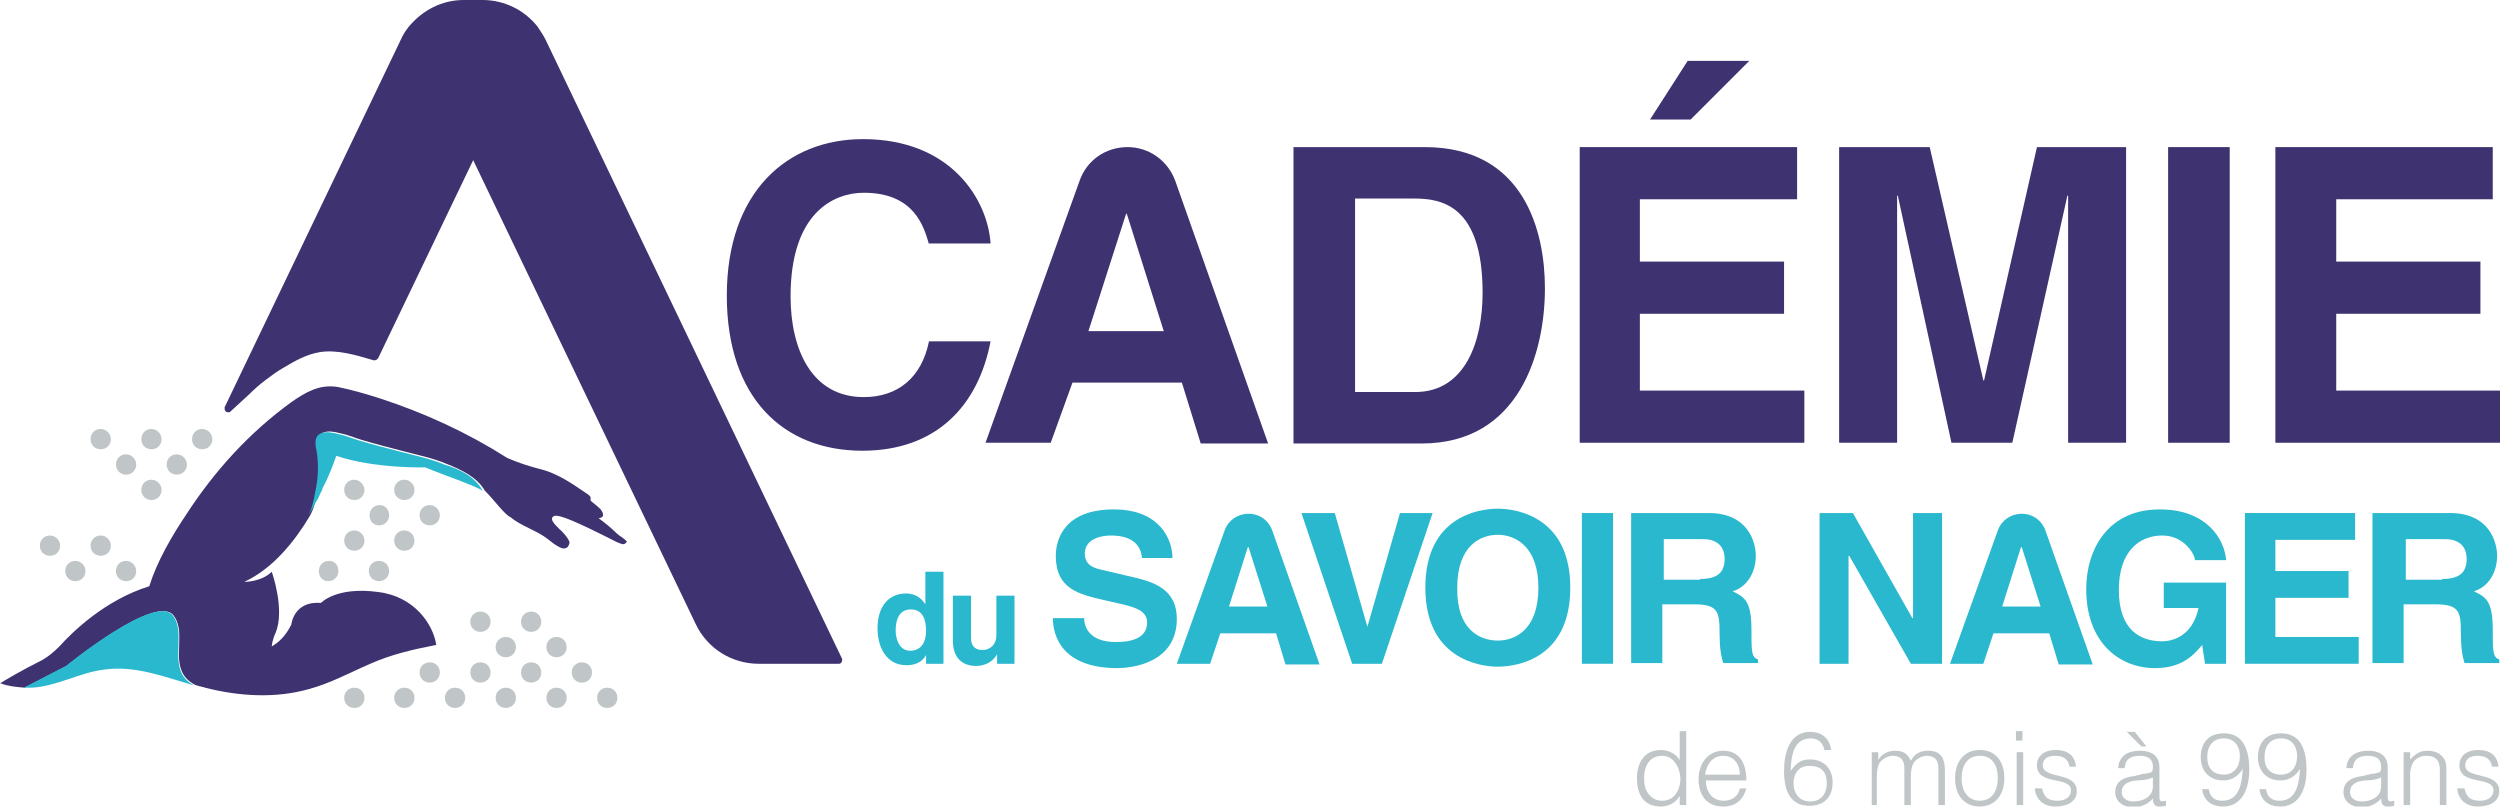 <?xml version="1.0" encoding="utf-8"?>
<!-- Generator: Adobe Illustrator 25.4.1, SVG Export Plug-In . SVG Version: 6.00 Build 0)  -->
<svg version="1.1" id="Calque_1" xmlns="http://www.w3.org/2000/svg" xmlns:xlink="http://www.w3.org/1999/xlink" x="0px" y="0px"
	 width="345px" height="111.3px" viewBox="0 0 345 111.3" enable-background="new 0 0 345 111.3" xml:space="preserve">
<g>
	<g>
		<path fill="#C0C5C7" d="M229.4,104.3c-1.8,0-2.6,1.5-2.5,3.3c0,1.8,1.1,2.9,2.5,2.9c1.6,0,2.5-1.4,2.5-3.1
			C231.8,105.8,230.9,104.3,229.4,104.3 M231.8,100.9h0.9v10.2h-0.9v-1.3h0c-0.5,1-1.6,1.5-2.6,1.5c-2.4,0-3.3-1.7-3.3-3.9
			c0-2.1,1-3.9,3.3-3.9c1,0,2.1,0.5,2.6,1.4V100.9z"/>
		<path fill="#C0C5C7" d="M240.1,106.9c0-1.4-0.8-2.6-2.3-2.6c-1.5,0-2.3,1.2-2.5,2.6H240.1z M235.4,107.6c0,1.6,0.8,2.9,2.5,2.9
			c1.1,0,2-0.6,2.2-1.7h0.9c-0.4,1.4-1.3,2.5-3.2,2.5c-2.4,0-3.4-1.7-3.4-3.8c0-2.1,1.3-3.9,3.4-3.9c2,0,3.2,1.4,3.2,4.1H235.4z"/>
		<path fill="#C0C5C7" d="M247.5,108.1c0,1.1,0.6,2.5,2.3,2.5c1.7,0,2.3-1.3,2.3-2.5c0-1.5-0.7-2.4-2.3-2.4
			C248.3,105.6,247.5,106.7,247.5,108.1 M251.8,103.6c-0.2-1-0.8-1.7-1.9-1.7c-2.5,0-2.7,2.6-2.8,4.5c0.6-0.8,1.2-1.6,2.6-1.6
			c2,0,3.2,1.2,3.2,3.2c0,2-1.2,3.2-3.2,3.2c-2,0-3.5-1.2-3.5-4.8c0-2.4,0.7-5.4,3.6-5.4c1.6,0,2.7,0.9,2.9,2.5H251.8z"/>
		<path fill="#C0C5C7" d="M259.2,111.1h-0.9v-7.3h0.9v1.1h0c0.4-0.8,1.3-1.3,2.3-1.3c1.4,0,1.8,0.6,2.2,1.4c0.5-1,1.3-1.4,2.4-1.4
			c2,0,2.3,1.4,2.3,2.9v4.6h-0.9V106c0-1-0.4-1.7-1.6-1.7c-0.6,0-1.2,0.3-1.7,0.8c-0.4,0.5-0.5,1.4-0.5,2v4h-0.9V106
			c0-1-0.4-1.7-1.6-1.7c-0.6,0-1.2,0.3-1.7,0.8c-0.4,0.5-0.5,1.4-0.5,2V111.1z"/>
		<path fill="#C0C5C7" d="M273.2,104.3c-1.8,0-2.5,1.5-2.5,3.1c0,1.8,0.9,3.1,2.5,3.1c1.8,0,2.5-1.5,2.5-3.1
			C275.7,105.7,275,104.3,273.2,104.3 M269.8,107.4c0-2.1,1.1-3.9,3.4-3.9c2.3,0,3.4,1.7,3.4,3.9c0,2.3-1.3,3.9-3.4,3.9
			C271.3,111.3,269.8,110,269.8,107.4"/>
	</g>
	<path fill="#C0C5C7" d="M278.3,111.1h0.9v-7.3h-0.9V111.1z M278.2,102.2h0.9v-1.3h-0.9V102.2z"/>
	<g>
		<path fill="#C0C5C7" d="M281.8,108.8c0.3,1.3,0.9,1.7,2.2,1.7c1.2,0,1.8-0.7,1.8-1.4c0-2.1-4.7-0.6-4.7-3.5c0-1.2,0.9-2.1,2.6-2.1
			c1.6,0,2.6,0.7,2.8,2.3h-0.9c-0.2-1.1-0.9-1.5-2-1.5c-1.1,0-1.7,0.5-1.7,1.3c0,2,4.7,0.8,4.7,3.6c0,1.4-1.3,2.1-3,2.1
			s-2.7-1.1-2.8-2.5H281.8z"/>
		<path fill="#C0C5C7" d="M293.5,101h1.1l1.6,2h-0.7L293.5,101z M297.1,107.3c-0.7,0.3-1.5,0.4-2.2,0.4c-1.3,0.1-2.1,0.6-2.1,1.6
			c0,0.9,0.8,1.3,1.6,1.3c1.3,0,2.7-0.6,2.7-2.1V107.3z M295.7,106.8c0.3,0,0.8-0.1,1.1-0.2c0.3-0.1,0.3-0.5,0.3-0.8
			c0-0.9-0.5-1.5-1.8-1.5c-1.2,0-2,0.4-2.1,1.7h-0.9c0.1-1.7,1.4-2.4,3-2.4c1.5,0,2.7,0.6,2.7,2.3v4c0,0.7,0.2,0.8,0.9,0.6v0.7
			c-0.1,0-0.4,0.1-0.7,0.1c-0.1,0-0.3,0-0.4,0c-0.6-0.1-0.7-0.6-0.7-1.1c-0.7,0.8-1.7,1.2-2.7,1.2c-1.3,0-2.5-0.7-2.5-2.1
			c0-1.2,0.8-2,2.6-2.2L295.7,106.8z"/>
		<path fill="#C0C5C7" d="M304.6,104.5c0,1.5,0.8,2.4,2.3,2.4c1.4,0,2.2-1.1,2.2-2.5c0-1.5-0.8-2.5-2.2-2.5
			C305.4,101.9,304.6,102.9,304.6,104.5 M304.8,108.9c0.2,1.1,0.8,1.6,1.9,1.6c2.4,0,2.7-2.6,2.8-4.4l0,0c-0.6,1-1.5,1.6-2.7,1.6
			c-1.9,0-3.1-1.3-3.1-3.2c0-1.9,1-3.3,3.2-3.3c2.7,0,3.5,2.3,3.5,5c0,3.4-1.5,5.1-3.6,5.1c-1.6,0-2.7-0.8-2.9-2.4H304.8z"/>
		<path fill="#C0C5C7" d="M312.5,104.5c0,1.5,0.8,2.4,2.3,2.4c1.4,0,2.2-1.1,2.2-2.5c0-1.5-0.8-2.5-2.2-2.5
			C313.3,101.9,312.5,102.9,312.5,104.5 M312.7,108.9c0.2,1.1,0.8,1.6,1.9,1.6c2.4,0,2.7-2.6,2.8-4.4l0,0c-0.6,1-1.5,1.6-2.7,1.6
			c-1.9,0-3.1-1.3-3.1-3.2c0-1.9,1-3.3,3.2-3.3c2.7,0,3.5,2.3,3.5,5c0,3.4-1.5,5.1-3.6,5.1c-1.6,0-2.7-0.8-2.9-2.4H312.7z"/>
		<path fill="#C0C5C7" d="M328.6,107.3c-0.7,0.3-1.5,0.4-2.2,0.4c-1.3,0.1-2.1,0.6-2.1,1.6c0,0.9,0.8,1.3,1.6,1.3
			c1.3,0,2.7-0.6,2.7-2.1V107.3z M327.2,106.8c0.3,0,0.8-0.1,1.1-0.2c0.3-0.1,0.3-0.5,0.3-0.8c0-0.9-0.5-1.5-1.8-1.5
			c-1.2,0-2,0.4-2.1,1.7h-0.9c0.1-1.7,1.4-2.4,3-2.4c1.5,0,2.7,0.6,2.7,2.3v4c0,0.7,0.2,0.8,0.9,0.6v0.7c-0.1,0-0.4,0.1-0.7,0.1
			c-0.1,0-0.3,0-0.4,0c-0.6-0.1-0.7-0.6-0.7-1.1c-0.7,0.8-1.7,1.2-2.7,1.2c-1.3,0-2.5-0.7-2.5-2.1c0-1.2,0.8-2,2.6-2.2L327.2,106.8z
			"/>
		<path fill="#C0C5C7" d="M332.6,111.1h-0.9v-7.3h0.9v1c0.7-0.7,1.3-1.2,2.4-1.2c0.9,0,1.7,0.3,2.2,1c0.4,0.5,0.4,1.1,0.4,1.7v4.8
			h-0.9v-4.8c0-1.3-0.5-2-1.9-2c-1.1,0-1.8,0.7-2,1.4c-0.2,0.5-0.2,0.9-0.2,1.4V111.1z"/>
		<path fill="#C0C5C7" d="M340.1,108.8c0.3,1.3,0.9,1.7,2.2,1.7c1.2,0,1.8-0.7,1.8-1.4c0-2.1-4.7-0.6-4.7-3.5c0-1.2,0.9-2.1,2.6-2.1
			c1.6,0,2.6,0.7,2.8,2.3h-0.9c-0.2-1.1-0.9-1.5-2-1.5c-1.1,0-1.7,0.5-1.7,1.3c0,2,4.7,0.8,4.7,3.6c0,1.4-1.3,2.1-3,2.1
			c-1.7,0-2.7-1.1-2.8-2.5H340.1z"/>
		<path fill="#29B8CE" d="M125.6,89.8c1.6,0,2.2-1.3,2.2-2.7c0-1.5-0.4-3-2.1-3c-1.6,0-2.1,1.4-2.1,2.9
			C123.6,88,124,89.8,125.6,89.8 M130.2,91.6h-2.4v-1.2h0c-0.6,1.1-1.7,1.4-2.7,1.4c-2.8,0-4-2.5-4-5.1c0-3.3,1.8-4.8,3.9-4.8
			c1.6,0,2.3,0.9,2.7,1.5h0v-4.5h2.5V91.6z"/>
		<path fill="#29B8CE" d="M140,91.6h-2.4v-1.3h0c-0.6,1-1.6,1.6-2.9,1.6c-1.9,0-3.2-1.1-3.2-3.5v-6.2h2.5V88c0,1.4,0.8,1.7,1.6,1.7
			c0.8,0,1.9-0.5,1.9-2.1v-5.4h2.5V91.6z"/>
		<path fill="#29B8CE" d="M149.6,85.2c0,1.2,0.6,3.4,4.4,3.4c2.1,0,4.3-0.5,4.3-2.7c0-1.6-1.6-2.1-3.8-2.6l-2.2-0.5
			c-3.4-0.8-6.6-1.5-6.6-6.1c0-2.3,1.2-6.4,8-6.4c6.4,0,8.1,4.2,8.1,6.7h-4.2c-0.1-0.9-0.5-3.1-4.3-3.1c-1.6,0-3.6,0.6-3.6,2.5
			c0,1.6,1.3,2,2.2,2.2l5.1,1.2c2.8,0.7,5.4,1.9,5.4,5.6c0,6.2-6.4,6.8-8.2,6.8c-7.6,0-8.9-4.4-8.9-6.9H149.6z"/>
		<path fill="#29B8CE" d="M169.6,83.7h5.3l-2.6-8.2h-0.1L169.6,83.7z M167,91.6h-4.6l6.6-18.4c0.5-1.4,1.8-2.3,3.3-2.3
			c1.5,0,2.8,0.9,3.3,2.4l6.5,18.4h-4.7l-1.3-4.3h-7.7L167,91.6z"/>
	</g>
	<polygon fill="#29B8CE" points="193.2,70.8 197.7,70.8 190.7,91.6 186.6,91.6 179.6,70.8 184.2,70.8 188.7,86.5 188.7,86.5 	"/>
	<g>
		<path fill="#29B8CE" d="M206.7,88.4c2.3,0,5.6-1.4,5.6-7.3c0-5.8-3.3-7.3-5.6-7.3c-2.3,0-5.6,1.4-5.6,7.3
			C201,87,204.3,88.4,206.7,88.4 M206.7,70.2c2.7,0,10,1.2,10,10.9s-7.2,10.9-10,10.9c-2.7,0-10-1.2-10-10.9S203.9,70.2,206.7,70.2"
			/>
	</g>
	<rect x="218.3" y="70.8" fill="#29B8CE" width="4.3" height="20.8"/>
	<g>
		<path fill="#29B8CE" d="M234.6,79.9c2.3,0,3.4-0.8,3.4-2.8c0-1.1-0.5-2.7-3-2.7h-5.4v5.6H234.6z M225.3,70.8h10.5
			c5.5,0,6.5,4.1,6.5,5.9c0,2.3-1.2,4.3-3.2,4.9c1.7,0.8,2.6,1.4,2.6,5.3c0,3,0,3.8,0.9,4.1v0.5h-4.8c-0.3-1-0.5-2.1-0.5-4.2
			c0-2.8-0.2-3.9-3.4-3.9h-4.5v8.1h-4.3V70.8z"/>
	</g>
	<polygon fill="#29B8CE" points="264,70.8 268,70.8 268,91.6 263.7,91.6 255.2,76.7 255.1,76.7 255.1,91.6 251.1,91.6 251.1,70.8 
		255.7,70.8 263.9,85.3 264,85.3 	"/>
	<g>
		<path fill="#29B8CE" d="M276.3,83.7h5.3l-2.6-8.2h-0.1L276.3,83.7z M273.7,91.6h-4.6l6.6-18.4c0.5-1.4,1.8-2.3,3.3-2.3
			c1.5,0,2.8,0.9,3.3,2.4l6.5,18.4h-4.7l-1.3-4.3h-7.7L273.7,91.6z"/>
		<path fill="#29B8CE" d="M298.5,80.4h8.7v11.2h-2.9l-0.4-2.6c-1.1,1.3-2.7,3.2-6.5,3.2c-5,0-9.5-3.6-9.5-10.9c0-5.6,3.1-11,10.1-11
			h0.1c6.4,0,8.9,4.1,9.1,7h-4.3c0-0.8-1.5-3.4-4.5-3.4c-3.1,0-6,2.1-6,7.5c0,5.7,3.1,7.1,6,7.1c1,0,4.1-0.4,5-4.6h-4.8V80.4z"/>
	</g>
	<polygon fill="#29B8CE" points="325,74.5 314,74.5 314,78.8 324.1,78.8 324.1,82.5 314,82.5 314,87.9 325.5,87.9 325.5,91.6 
		309.8,91.6 309.8,70.8 325,70.8 	"/>
	<g>
		<path fill="#29B8CE" d="M337,79.9c2.3,0,3.4-0.8,3.4-2.8c0-1.1-0.5-2.7-3-2.7h-5.4v5.6H337z M327.6,70.8h10.5
			c5.5,0,6.5,4.1,6.5,5.9c0,2.3-1.2,4.3-3.2,4.9c1.7,0.8,2.6,1.4,2.6,5.3c0,3,0,3.8,0.9,4.1v0.5h-4.8c-0.3-1-0.5-2.1-0.5-4.2
			c0-2.8-0.2-3.9-3.4-3.9h-4.5v8.1h-4.3V70.8z"/>
		<path fill="#3E3271" d="M128.2,33.7c-0.7-2.4-2-7.1-9-7.1c-4.1,0-10.1,2.7-10.1,14.3c0,7.3,2.9,13.9,10.1,13.9c4.7,0,8-2.7,9-7.7
			h8.5C135,56,129.2,62.2,119,62.2c-10.9,0-18.7-7.3-18.7-21.4c0-14.3,8.3-21.6,18.8-21.6c12.2,0,17.2,8.4,17.6,14.4H128.2z"/>
		<path fill="#3E3271" d="M150.2,45.7h10.4l-5.1-16.2h-0.1L150.2,45.7z M145,61.1h-9L149,24.9c1-2.8,3.6-4.6,6.6-4.6
			c3,0,5.6,1.9,6.6,4.7l12.8,36.2h-9.3l-2.6-8.4h-15.1L145,61.1z"/>
		<path fill="#3E3271" d="M187,54.1h8.3c6.9,0,9.3-7,9.3-13.7c0-12.1-5.7-13-9.4-13H187V54.1z M178.6,20.3h18
			c13.8,0,16.6,11.7,16.6,19.5c0,8.8-3.5,21.4-17,21.4h-17.7V20.3z"/>
	</g>
	<polygon fill="#3E3271" points="248,27.5 226.3,27.5 226.3,36.1 246.2,36.1 246.2,43.3 226.3,43.3 226.3,53.9 249,53.9 249,61.1 
		218,61.1 218,20.3 248,20.3 	"/>
	<polygon fill="#3E3271" points="293.4,61.1 285.4,61.1 285.4,27 285.3,27 277.7,61.1 269.3,61.1 261.9,27 261.8,27 261.8,61.1 
		253.8,61.1 253.8,20.3 266.3,20.3 273.7,52.5 273.8,52.5 281.1,20.3 293.4,20.3 	"/>
	<rect x="299.2" y="20.3" fill="#3E3271" width="8.5" height="40.8"/>
	<polygon fill="#3E3271" points="314,20.3 314,61.1 345,61.1 345,53.9 322.4,53.9 322.4,43.3 342.3,43.3 342.3,36.1 322.4,36.1 
		322.4,27.5 344,27.5 344,20.3 	"/>
	<polygon fill="#3E3271" points="233.3,16.5 227.7,16.5 232.9,8.4 241.4,8.4 	"/>
	<g>
		<path fill="#C0C5C7" d="M8.3,75.3c0,0.8-0.6,1.4-1.4,1.4s-1.4-0.6-1.4-1.4c0-0.8,0.6-1.4,1.4-1.4S8.3,74.6,8.3,75.3"/>
		<path fill="#3E3271" d="M116.2,90.9c0.1,0.3-0.1,0.7-0.4,0.7h-11.1c-3.7,0-7.1-2.1-8.7-5.5L65.3,22.1L52.2,49.4
			c-0.1,0.2-0.4,0.4-0.7,0.3c-2.4-0.7-5-1.5-7.4-1.1c-1.8,0.3-3.4,1.2-4.9,2.1c-0.9,0.5-1.7,1.1-2.5,1.7c-0.8,0.6-1.6,1.3-2.3,2
			l-2.5,2.3c0,0,0,0-0.1,0.1c-0.1,0.1-0.2,0.1-0.3,0.1c-0.3,0-0.5-0.2-0.5-0.5c0-0.1,0-0.1,0-0.2l0,0L55.3,5.5
			c0.3-0.7,0.7-1.3,1.1-1.8C58.3,1.4,61,0,64,0h2.6c3,0,5.8,1.4,7.6,3.7c0.4,0.6,0.8,1.2,1.1,1.8L116.2,90.9z"/>
		<path fill="#C0C5C7" d="M15.3,60.6c0,0.8-0.6,1.4-1.4,1.4c-0.8,0-1.4-0.6-1.4-1.4c0-0.8,0.6-1.4,1.4-1.4
			C14.7,59.2,15.3,59.9,15.3,60.6"/>
		<path fill="#C0C5C7" d="M22.3,60.6c0,0.8-0.6,1.4-1.4,1.4c-0.8,0-1.4-0.6-1.4-1.4c0-0.8,0.6-1.4,1.4-1.4
			C21.7,59.2,22.3,59.9,22.3,60.6"/>
		<path fill="#C0C5C7" d="M29.3,60.6c0,0.8-0.6,1.4-1.4,1.4c-0.8,0-1.4-0.6-1.4-1.4c0-0.8,0.6-1.4,1.4-1.4
			C28.7,59.2,29.3,59.9,29.3,60.6"/>
		<path fill="#C0C5C7" d="M18.8,64.1c0,0.8-0.6,1.4-1.4,1.4c-0.8,0-1.4-0.6-1.4-1.4c0-0.8,0.6-1.4,1.4-1.4
			C18.2,62.7,18.8,63.4,18.8,64.1"/>
		<path fill="#C0C5C7" d="M25.8,64.1c0,0.8-0.6,1.4-1.4,1.4c-0.8,0-1.4-0.6-1.4-1.4c0-0.8,0.6-1.4,1.4-1.4
			C25.2,62.7,25.8,63.4,25.8,64.1"/>
		<path fill="#C0C5C7" d="M22.3,67.6c0,0.8-0.6,1.4-1.4,1.4c-0.8,0-1.4-0.6-1.4-1.4c0-0.8,0.6-1.4,1.4-1.4
			C21.7,66.2,22.3,66.9,22.3,67.6"/>
		<path fill="#C0C5C7" d="M50.3,67.6c0,0.8-0.6,1.4-1.4,1.4c-0.8,0-1.4-0.6-1.4-1.4c0-0.8,0.6-1.4,1.4-1.4
			C49.6,66.2,50.3,66.9,50.3,67.6"/>
		<path fill="#C0C5C7" d="M57.2,67.6c0,0.8-0.6,1.4-1.4,1.4s-1.4-0.6-1.4-1.4c0-0.8,0.6-1.4,1.4-1.4S57.2,66.9,57.2,67.6"/>
		<path fill="#C0C5C7" d="M53.7,71.1c0,0.8-0.6,1.4-1.4,1.4S51,71.9,51,71.1c0-0.8,0.6-1.4,1.4-1.4S53.7,70.4,53.7,71.1"/>
		<path fill="#C0C5C7" d="M60.7,71.1c0,0.8-0.6,1.4-1.4,1.4s-1.4-0.6-1.4-1.4c0-0.8,0.6-1.4,1.4-1.4S60.7,70.4,60.7,71.1"/>
		<path fill="#C0C5C7" d="M50.3,74.6c0,0.8-0.6,1.4-1.4,1.4s-1.4-0.6-1.4-1.4c0-0.8,0.6-1.4,1.4-1.4S50.3,73.9,50.3,74.6"/>
		<path fill="#C0C5C7" d="M57.2,74.6c0,0.8-0.6,1.4-1.4,1.4c-0.8,0-1.4-0.6-1.4-1.4c0-0.8,0.6-1.4,1.4-1.4
			C56.6,73.2,57.2,73.9,57.2,74.6"/>
		<path fill="#C0C5C7" d="M11.8,78.8c0,0.8-0.6,1.4-1.4,1.4c-0.8,0-1.4-0.6-1.4-1.4c0-0.8,0.6-1.4,1.4-1.4
			C11.2,77.4,11.8,78.1,11.8,78.8"/>
		<path fill="#C0C5C7" d="M18.8,78.8c0,0.8-0.6,1.4-1.4,1.4S16,79.6,16,78.8c0-0.8,0.6-1.4,1.4-1.4S18.8,78.1,18.8,78.8"/>
		<path fill="#C0C5C7" d="M46.7,78.8c0,0.8-0.6,1.4-1.4,1.4S44,79.6,44,78.8c0-0.8,0.6-1.4,1.4-1.4S46.7,78,46.7,78.8"/>
		<path fill="#C0C5C7" d="M15.3,75.3c0,0.8-0.6,1.4-1.4,1.4c-0.8,0-1.4-0.6-1.4-1.4c0-0.8,0.6-1.4,1.4-1.4
			C14.7,73.9,15.3,74.6,15.3,75.3"/>
		<path fill="#C0C5C7" d="M60.7,92.8c0,0.8-0.6,1.4-1.4,1.4s-1.4-0.6-1.4-1.4c0-0.8,0.6-1.4,1.4-1.4S60.7,92,60.7,92.8"/>
		<path fill="#C0C5C7" d="M50.3,96.3c0,0.8-0.6,1.4-1.4,1.4s-1.4-0.6-1.4-1.4s0.6-1.4,1.4-1.4S50.3,95.5,50.3,96.3"/>
		<path fill="#C0C5C7" d="M57.2,96.3c0,0.8-0.6,1.4-1.4,1.4c-0.8,0-1.4-0.6-1.4-1.4s0.6-1.4,1.4-1.4C56.6,94.9,57.2,95.5,57.2,96.3"
			/>
		<path fill="#C0C5C7" d="M64.2,96.3c0,0.8-0.6,1.4-1.4,1.4c-0.8,0-1.4-0.6-1.4-1.4s0.6-1.4,1.4-1.4C63.6,94.9,64.2,95.5,64.2,96.3"
			/>
		<path fill="#C0C5C7" d="M53.7,78.8c0,0.8-0.6,1.4-1.4,1.4c-0.8,0-1.4-0.6-1.4-1.4c0-0.8,0.6-1.4,1.4-1.4
			C53.1,77.4,53.7,78,53.7,78.8"/>
		<path fill="#C0C5C7" d="M67.7,85.8c0,0.8-0.6,1.4-1.4,1.4c-0.8,0-1.4-0.6-1.4-1.4c0-0.8,0.6-1.4,1.4-1.4
			C67.1,84.4,67.7,85,67.7,85.8"/>
		<path fill="#C0C5C7" d="M74.7,85.8c0,0.8-0.6,1.4-1.4,1.4c-0.8,0-1.4-0.6-1.4-1.4c0-0.8,0.6-1.4,1.4-1.4
			C74.1,84.4,74.7,85,74.7,85.8"/>
		<path fill="#C0C5C7" d="M71.2,89.3c0,0.8-0.6,1.4-1.4,1.4c-0.8,0-1.4-0.6-1.4-1.4c0-0.8,0.6-1.4,1.4-1.4
			C70.6,87.9,71.2,88.5,71.2,89.3"/>
		<path fill="#C0C5C7" d="M78.2,89.3c0,0.8-0.6,1.4-1.4,1.4c-0.8,0-1.4-0.6-1.4-1.4c0-0.8,0.6-1.4,1.4-1.4
			C77.6,87.9,78.2,88.5,78.2,89.3"/>
		<path fill="#C0C5C7" d="M67.7,92.8c0,0.8-0.6,1.4-1.4,1.4c-0.8,0-1.4-0.6-1.4-1.4c0-0.8,0.6-1.4,1.4-1.4
			C67.1,91.4,67.7,92,67.7,92.8"/>
		<path fill="#C0C5C7" d="M74.7,92.8c0,0.8-0.6,1.4-1.4,1.4c-0.8,0-1.4-0.6-1.4-1.4c0-0.8,0.6-1.4,1.4-1.4
			C74.1,91.4,74.7,92,74.7,92.8"/>
		<path fill="#C0C5C7" d="M81.7,92.8c0,0.8-0.6,1.4-1.4,1.4c-0.8,0-1.4-0.6-1.4-1.4c0-0.8,0.6-1.4,1.4-1.4
			C81.1,91.4,81.7,92,81.7,92.8"/>
		<path fill="#C0C5C7" d="M71.2,96.3c0,0.8-0.6,1.4-1.4,1.4c-0.8,0-1.4-0.6-1.4-1.4s0.6-1.4,1.4-1.4C70.6,94.9,71.2,95.5,71.2,96.3"
			/>
		<path fill="#C0C5C7" d="M78.2,96.3c0,0.8-0.6,1.4-1.4,1.4c-0.8,0-1.4-0.6-1.4-1.4s0.6-1.4,1.4-1.4C77.6,94.9,78.2,95.5,78.2,96.3"
			/>
		<path fill="#C0C5C7" d="M85.2,96.3c0,0.8-0.6,1.4-1.4,1.4c-0.8,0-1.4-0.6-1.4-1.4s0.6-1.4,1.4-1.4C84.6,94.9,85.2,95.5,85.2,96.3"
			/>
		<path fill="#3E3271" d="M31.6,63.6L31.6,63.6C31.6,63.6,31.6,63.6,31.6,63.6C31.6,63.6,31.6,63.6,31.6,63.6 M85.1,73.6
			c-0.8-0.8-1.7-1.5-2.5-2.1c0.3,0,0.5-0.1,0.6-0.3c0.1-0.3-0.1-0.6-0.3-0.9c-0.4-0.4-0.9-0.8-1.4-1.2c0-0.2,0-0.4,0-0.5
			c-0.2-0.3-0.4-0.4-0.7-0.6c-1.9-1.3-3.8-2.6-6-3.2c-1.6-0.4-3.2-0.9-4.8-1.6C64.5,59.7,58.6,57,52.5,55c-1.9-0.6-3.9-1.2-5.9-1.6
			c-2.5-0.4-4.4,0.7-6.4,2.1c-5.8,4.2-10.6,9.5-14.5,15.5c-2,3-4,6.4-5.1,9.9c-6.1,1.9-10.6,6.3-12.4,8.3c-0.7,0.7-1.5,1.4-2.4,1.9
			C2.8,92.6,1,93.7,0,94.3c0.1,0,0.1,0,0.1,0c1,0.4,2.1,0.5,3.3,0.6l5.8-3c0,0,12.5-10.2,14.8-6.9c0.3,0.4,0.5,0.9,0.6,1.4
			c0,0.1,0.1,0.3,0.1,0.4c0.1,1.1,0,2.2,0,3.3c0,0.1,0,0.3,0,0.4c0,0.1,0,0.2,0,0.3c0.1,1.5,0.5,2.8,2.2,3.7
			c0.2,0.1,0.4,0.1,0.6,0.2c0,0,0,0,0.1,0c0.2,0.1,0.5,0.1,0.7,0.2c4.7,1.2,9.7,1.5,14.3,0.2c3-0.8,5.7-2.3,8.5-3.5
			c2.9-1.3,6-2,9.1-2.6c-0.4-2.8-3-6.7-8-7.3c-5.8-0.8-7.9,1.5-7.9,1.5c-3.8-0.3-4.1,3-4.1,3c-0.8,1.6-1.8,2.5-2.7,3
			c0.1-1,0.5-1.8,0.5-1.8c1.4-3.2-0.5-8.5-0.5-8.5c-1.4,1.4-3.7,1.4-3.8,1.4c3.9-1.8,6.9-5.5,9-9c0.6-1,0.9-2.3,1.1-3.5
			c0.4-1.8,0.5-3.7,0.2-5.6c-0.1-0.9-0.4-2.1,0.6-2.5c0.7-0.3,1.6-0.1,2.4,0.1c1,0.2,1.9,0.6,2.9,0.9c2,0.6,4,1.1,5.9,1.6
			c1.9,0.5,3.9,0.9,5.8,1.7c2,0.8,4.2,1.8,5.3,3.7l0,0c1.4,1.4,2.7,3.3,3.6,3.7c1.4,1.2,3.6,1.8,5.1,3c0.5,0.4,1,0.8,1.6,1.1
			c0.5,0.3,1,0.2,1.2-0.1c0.2-0.4,0.3-0.5,0-1c-0.8-1.2-1-1.1-1.7-1.9c-0.2-0.2-0.4-0.5-0.5-0.7c-0.1-0.2,0-0.5,0.3-0.6
			c0.7-0.2,2.9,0.7,8.6,3.6c0.2,0.1,0.5,0.2,0.8,0.3c0.3,0,0.5-0.1,0.6-0.4C86,74.2,85.4,73.9,85.1,73.6"/>
		<path fill="#29B8CE" d="M31.6,63.6C31.6,63.6,31.6,63.6,31.6,63.6L31.6,63.6C31.6,63.6,31.6,63.6,31.6,63.6"/>
		<path fill="#29B8CE" d="M26.8,94.6c-4.1-1.2-8.2-2.8-12.4-2.2c-3.4,0.4-6.5,2.3-10,2.5c-0.4,0-0.8,0-1.1,0l5.8-3
			c0,0,12.5-10.2,14.8-6.9c0.3,0.4,0.5,0.9,0.6,1.4c0,0.1,0.1,0.3,0.1,0.4c0.1,1.1,0,2.2,0,3.3c0,0.1,0,0.3,0,0.4c0,0.1,0,0.2,0,0.3
			C24.7,92.4,25.1,93.7,26.8,94.6"/>
		<path fill="#3E3271" d="M31.6,63.6C31.6,63.6,31.6,63.6,31.6,63.6L31.6,63.6C31.6,63.6,31.6,63.6,31.6,63.6"/>
		<path fill="#29B8CE" d="M66.6,67.7L66.6,67.7c-0.1,0-0.1-0.1-0.2-0.1c-1.9-1-4.6-1.8-7.7-3.1c0,0-7,0.2-12.3-1.6
			c0,0-0.4,1.3-1.3,3.3c-0.2,0.4-0.4,0.8-0.6,1.2c0,0,0,0,0,0.1c-0.2,0.4-0.4,0.8-0.6,1.3c-0.1,0.1-0.1,0.2-0.2,0.3
			c-0.2,0.4-0.4,0.7-0.6,1.1c-0.2,0.4-0.5,0.8-0.7,1.2c0.6-1,0.9-2.3,1.1-3.5c0.4-1.8,0.5-3.7,0.2-5.6c-0.2-0.9-0.4-2.1,0.6-2.5
			c0.7-0.3,1.6-0.1,2.4,0.1c1,0.2,1.9,0.6,2.9,0.9c2,0.6,4,1.1,5.9,1.6c1.9,0.5,3.9,0.9,5.8,1.7C63.3,64.7,65.5,65.7,66.6,67.7"/>
	</g>
</g>
</svg>
